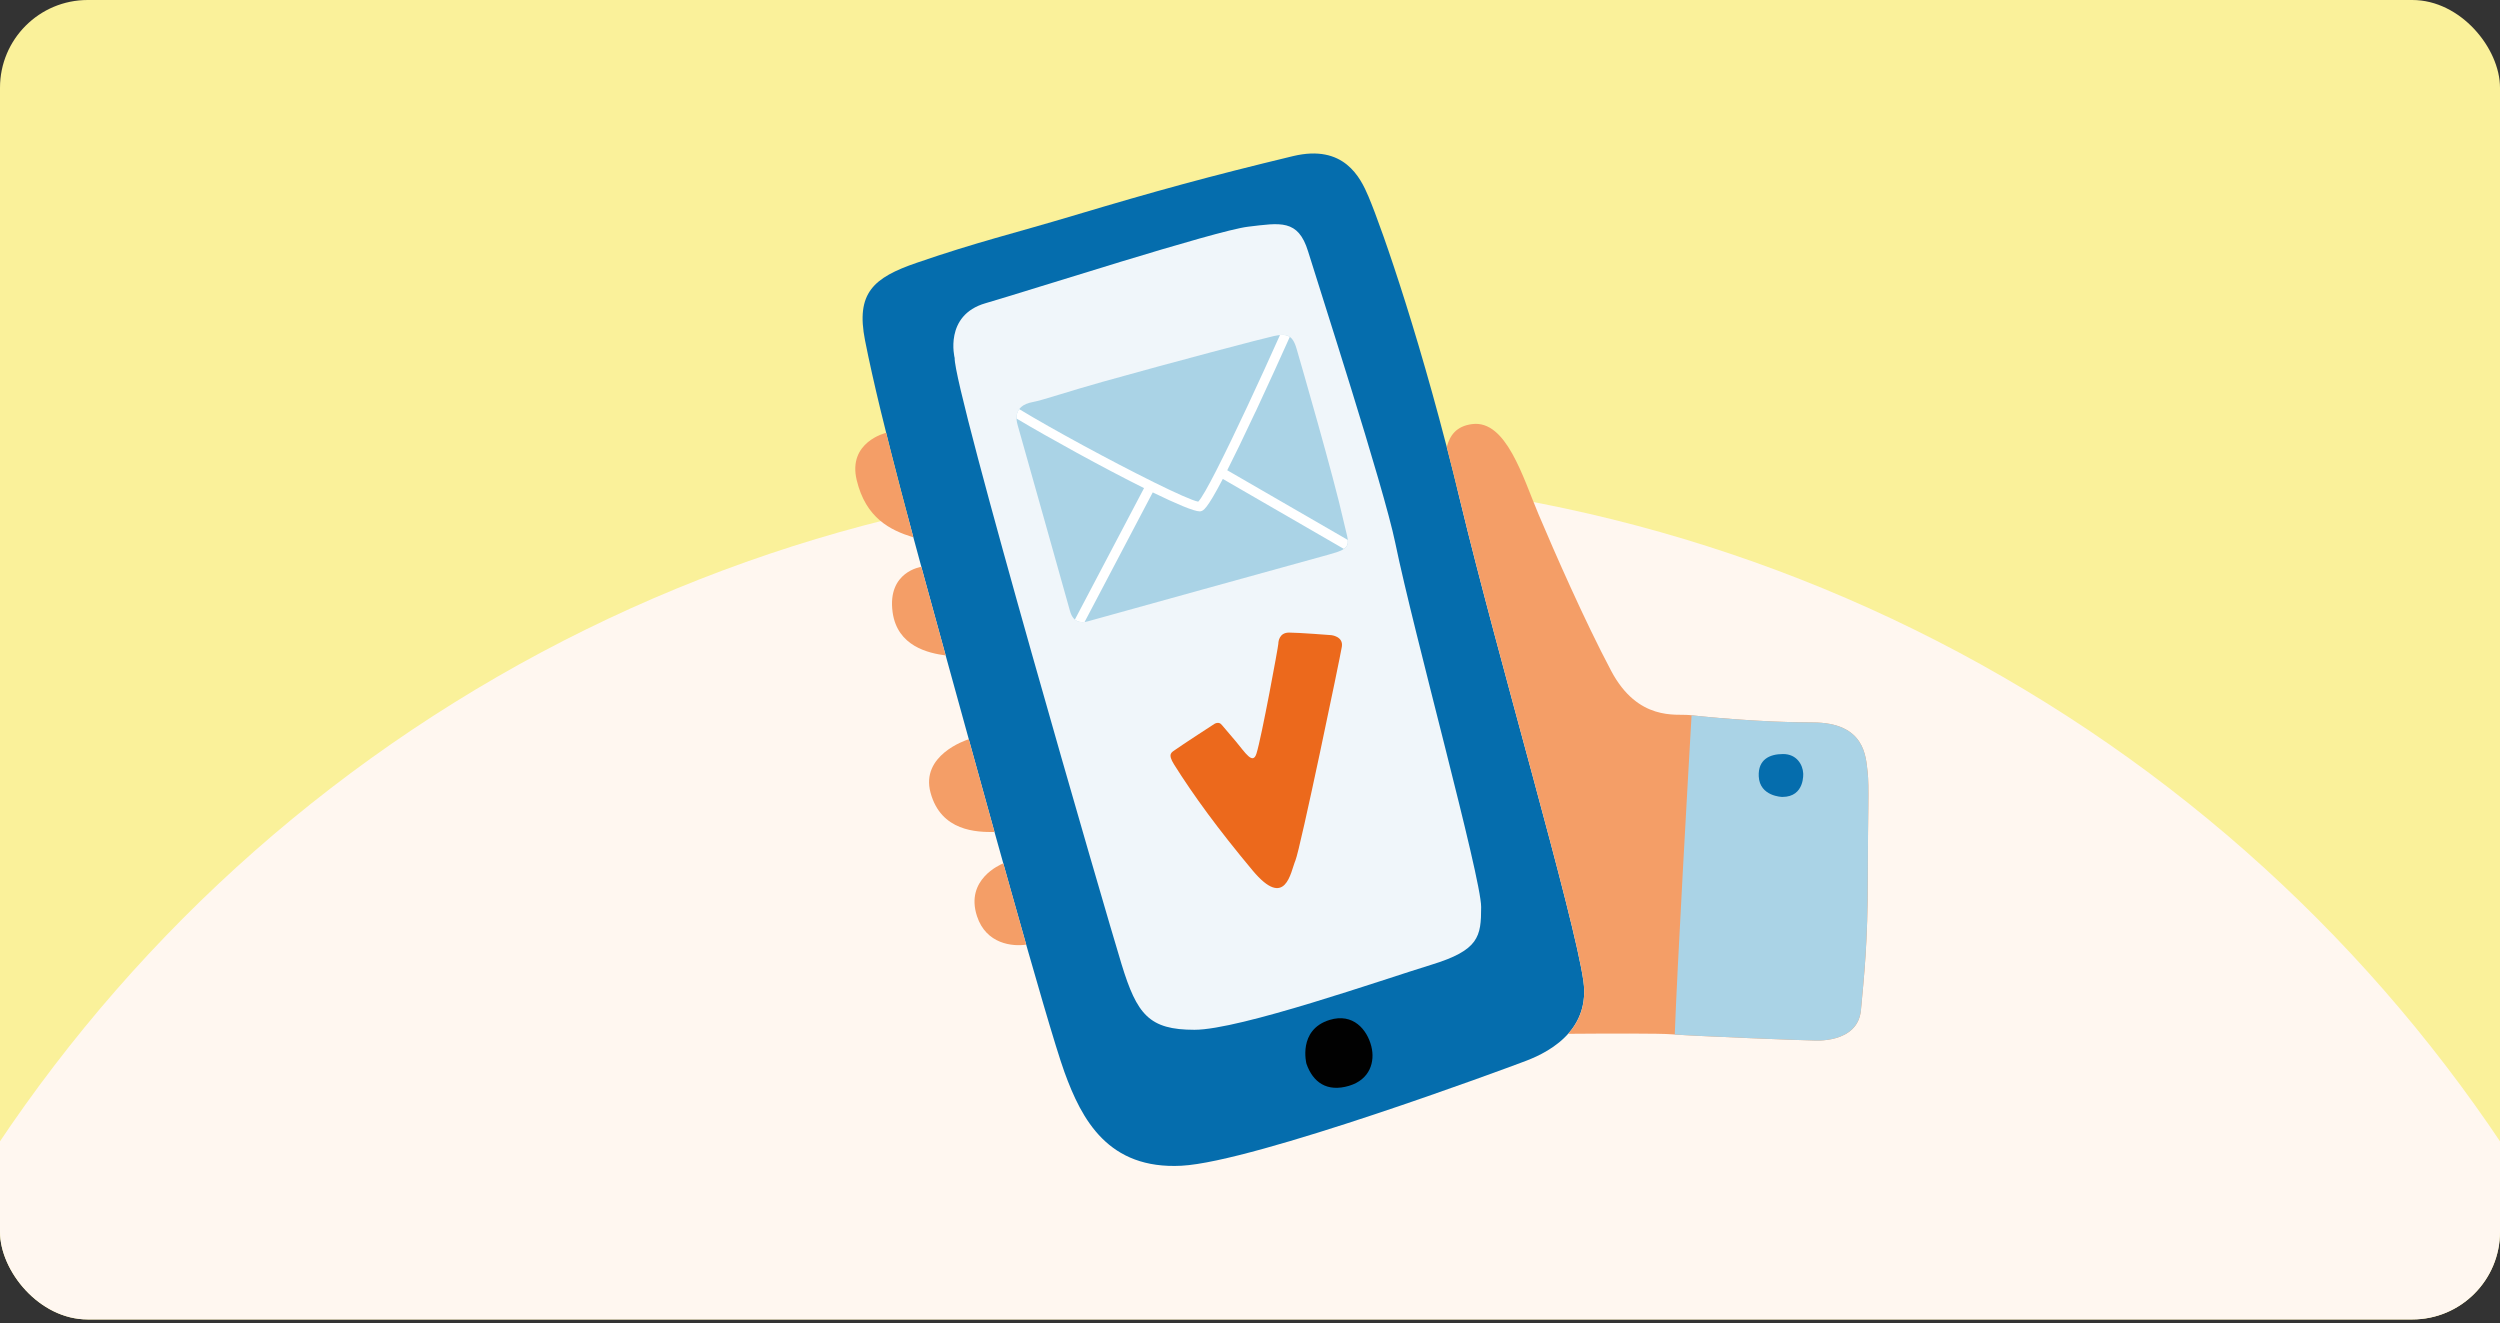 <svg width="342" height="181" viewBox="0 0 342 181" fill="none" xmlns="http://www.w3.org/2000/svg">
<rect x="0" y="0" width="342" height="181" fill="#333333" stroke="none"/>
<g clip-path="url(#clip0_12769_35374)">
<rect x="-117" width="529" height="250" rx="12" fill="#FAF19A"/>
<circle cx="171" cy="271" r="206" fill="#FFF7F0"/>
<g clip-path="url(#clip1_12769_35374)">
<path d="M118.338 46.574C117.058 40.081 119.463 37.99 125.411 35.948C133.849 33.047 138.389 32.029 147.119 29.415C157.984 26.164 165.363 24.136 176.874 21.359C183.863 19.676 186.109 24.286 187.212 26.895C189.107 31.378 194.675 47.353 199.755 68.525C204.84 89.696 215.408 125.528 216.612 134.249C217.715 142.204 209.548 144.817 208.011 145.402C206.474 145.987 171.639 158.942 161.638 159.473C151.632 160 147.996 153.237 145.613 146.651C143.23 140.065 133.765 105.606 129.699 90.87C125.567 75.882 120.548 57.789 118.338 46.574Z" fill="#056DAD"/>
<path d="M130.594 48.961C130.594 48.961 129.105 43.128 134.819 41.48C140.533 39.833 166.337 31.533 170.735 31.014C175.133 30.496 177.583 29.938 178.947 34.394C180.306 38.85 189.284 66.567 190.87 74.256C193.421 86.658 202.621 120.018 202.621 124.076C202.621 128.133 202.328 129.984 195.795 131.982C189.262 133.979 169.606 140.875 163.405 140.875C157.204 140.875 155.547 138.807 153.435 131.928C151.322 125.05 130.372 52.965 130.598 48.957L130.594 48.961Z" fill="#F0F6FA"/>
<path d="M167.165 99.192C167.165 99.192 168.086 100.255 169.078 101.442C170.381 103.002 171.382 104.662 171.882 103.095C172.582 100.893 174.876 88.394 174.876 88.066C174.876 87.739 175.013 86.538 176.338 86.538C177.662 86.538 182.118 86.888 182.118 86.888C182.118 86.888 183.788 87.048 183.566 88.461C183.345 89.874 177.87 116.183 177.21 117.724C176.55 119.261 175.908 124.536 171.342 119.062C166.611 113.392 163.289 108.835 160.623 104.596C159.662 103.068 160.295 102.926 160.845 102.523C161.394 102.12 165.858 99.188 166.133 99.029C166.133 99.029 166.762 98.621 167.165 99.197V99.192Z" fill="#EC691C"/>
<path d="M139.292 58.418C139.173 57.975 138.207 55.534 141.347 54.985C142.539 54.777 146.193 53.532 150.777 52.248C160.176 49.608 173.14 46.197 174.278 45.967C175.939 45.635 176.79 45.71 177.365 47.681C177.915 49.564 182.481 65.332 183.805 71.306C184.532 74.58 185.209 74.947 181.706 75.886C178.654 76.706 149.736 84.753 148.806 85.001C147.876 85.249 146.8 85.183 146.361 83.54C145.923 81.897 139.434 58.958 139.288 58.413L139.292 58.418Z" fill="#AAD3E6"/>
<path d="M178.72 145.513C178.72 145.513 177.511 140.889 181.878 139.529C185.107 138.528 187.021 140.858 187.597 143.13C188.128 145.234 187.419 147.679 184.554 148.538C181.529 149.441 179.602 148.059 178.72 145.513Z" fill="#010101"/>
<path d="M126.04 77.538L126.027 77.547C126.027 77.547 121.359 78.185 122.107 83.735C122.745 88.434 127.032 89.351 129.367 89.665C128.286 85.754 127.156 81.657 126.036 77.543L126.04 77.538Z" fill="#F49E67"/>
<path d="M124.946 73.503C123.622 68.583 122.346 63.724 121.221 59.21L121.195 59.219C121.195 59.219 115.946 60.455 117.195 65.673C118.444 70.89 121.793 72.529 124.889 73.49C124.906 73.495 124.928 73.503 124.946 73.508V73.503Z" fill="#F49E67"/>
<path d="M137.25 118.109C136.799 118.291 132.02 120.333 133.65 125.325C134.907 129.178 138.544 129.501 140.386 129.227C139.385 125.71 138.318 121.932 137.25 118.109Z" fill="#F49E67"/>
<path d="M136.05 113.822C134.823 109.419 133.619 105.074 132.529 101.124C132.02 101.288 125.934 103.343 127.294 108.423C128.724 113.76 133.654 113.844 136.05 113.818V113.822Z" fill="#F49E67"/>
<path d="M255.487 105.562C255.239 103.617 255.217 98.829 247.953 98.829C240.689 98.829 232.659 97.997 231.012 97.815C229.36 97.633 224.08 98.71 220.408 91.774C216.732 84.842 212.644 75.488 210.478 70.372C208.317 65.256 206.053 57.425 201.398 58.015C199.184 58.294 198.333 59.605 197.917 61.15C198.533 63.529 199.148 65.992 199.76 68.529C204.844 89.701 215.412 125.533 216.617 134.254C217.055 137.425 216.023 139.742 214.522 141.425C219.615 141.385 227.176 141.354 228.722 141.495C231.096 141.708 246.744 142.337 248.077 142.337C248.077 142.337 254.15 142.838 254.579 138.182C255.009 133.523 255.518 128.979 255.518 120.116C255.518 111.253 255.731 107.51 255.487 105.562Z" fill="#F49E67"/>
<path d="M255.487 105.562C255.239 103.617 255.217 98.829 247.953 98.829C241.159 98.829 233.691 98.103 231.406 97.859C230.945 105.863 229.439 132.292 229.107 141.526C232.424 141.761 246.801 142.337 248.073 142.337C248.073 142.337 254.145 142.837 254.575 138.182C255.004 133.523 255.514 128.979 255.514 120.116C255.514 111.253 255.726 107.51 255.483 105.562H255.487Z" fill="#AAD3E6"/>
<path d="M171.767 56.318C173.57 52.465 175.319 48.594 176.444 46.087C176.085 45.834 175.651 45.781 175.102 45.834C172.329 52.026 168.848 59.547 166.447 64.246C166.443 64.255 166.439 64.26 166.434 64.269C166.421 64.291 166.412 64.317 166.403 64.339C165.252 66.589 164.357 68.18 163.918 68.627C163.157 68.494 160.827 67.444 157.797 65.947C157.771 65.93 157.749 65.912 157.718 65.894C157.673 65.872 157.633 65.854 157.589 65.841C151.995 63.064 144.142 58.825 139.425 55.968C139.124 56.376 139.044 56.836 139.058 57.257C143.522 59.915 150.866 63.963 156.504 66.775L147.043 84.758C147.433 85.086 147.903 85.148 148.372 85.086L157.695 67.36C160.867 68.906 163.325 69.956 164.122 69.956C164.171 69.956 164.211 69.956 164.246 69.942C164.609 69.863 165.066 69.761 167.28 65.518L183.836 75.089C184.297 74.779 184.425 74.416 184.372 73.862L167.887 64.331C168.861 62.404 170.119 59.817 171.762 56.309L171.767 56.318Z" fill="white"/>
<path d="M243.82 109.021C243.82 109.021 240.724 108.972 240.596 106.204C240.49 103.914 242.058 103.152 243.927 103.152C245.796 103.152 246.615 104.618 246.677 105.779C246.677 105.779 246.934 109.021 243.825 109.021H243.82Z" fill="#056DAD"/>
</g>
</g>
<defs>
<clipPath id="clip0_12769_35374">
<rect width="342" height="180.5" rx="12" fill="white"/>
</clipPath>
<clipPath id="clip1_12769_35374">
<rect width="138.606" height="138.5" fill="white" transform="translate(117 21)"/>
</clipPath>
</defs>
</svg>
